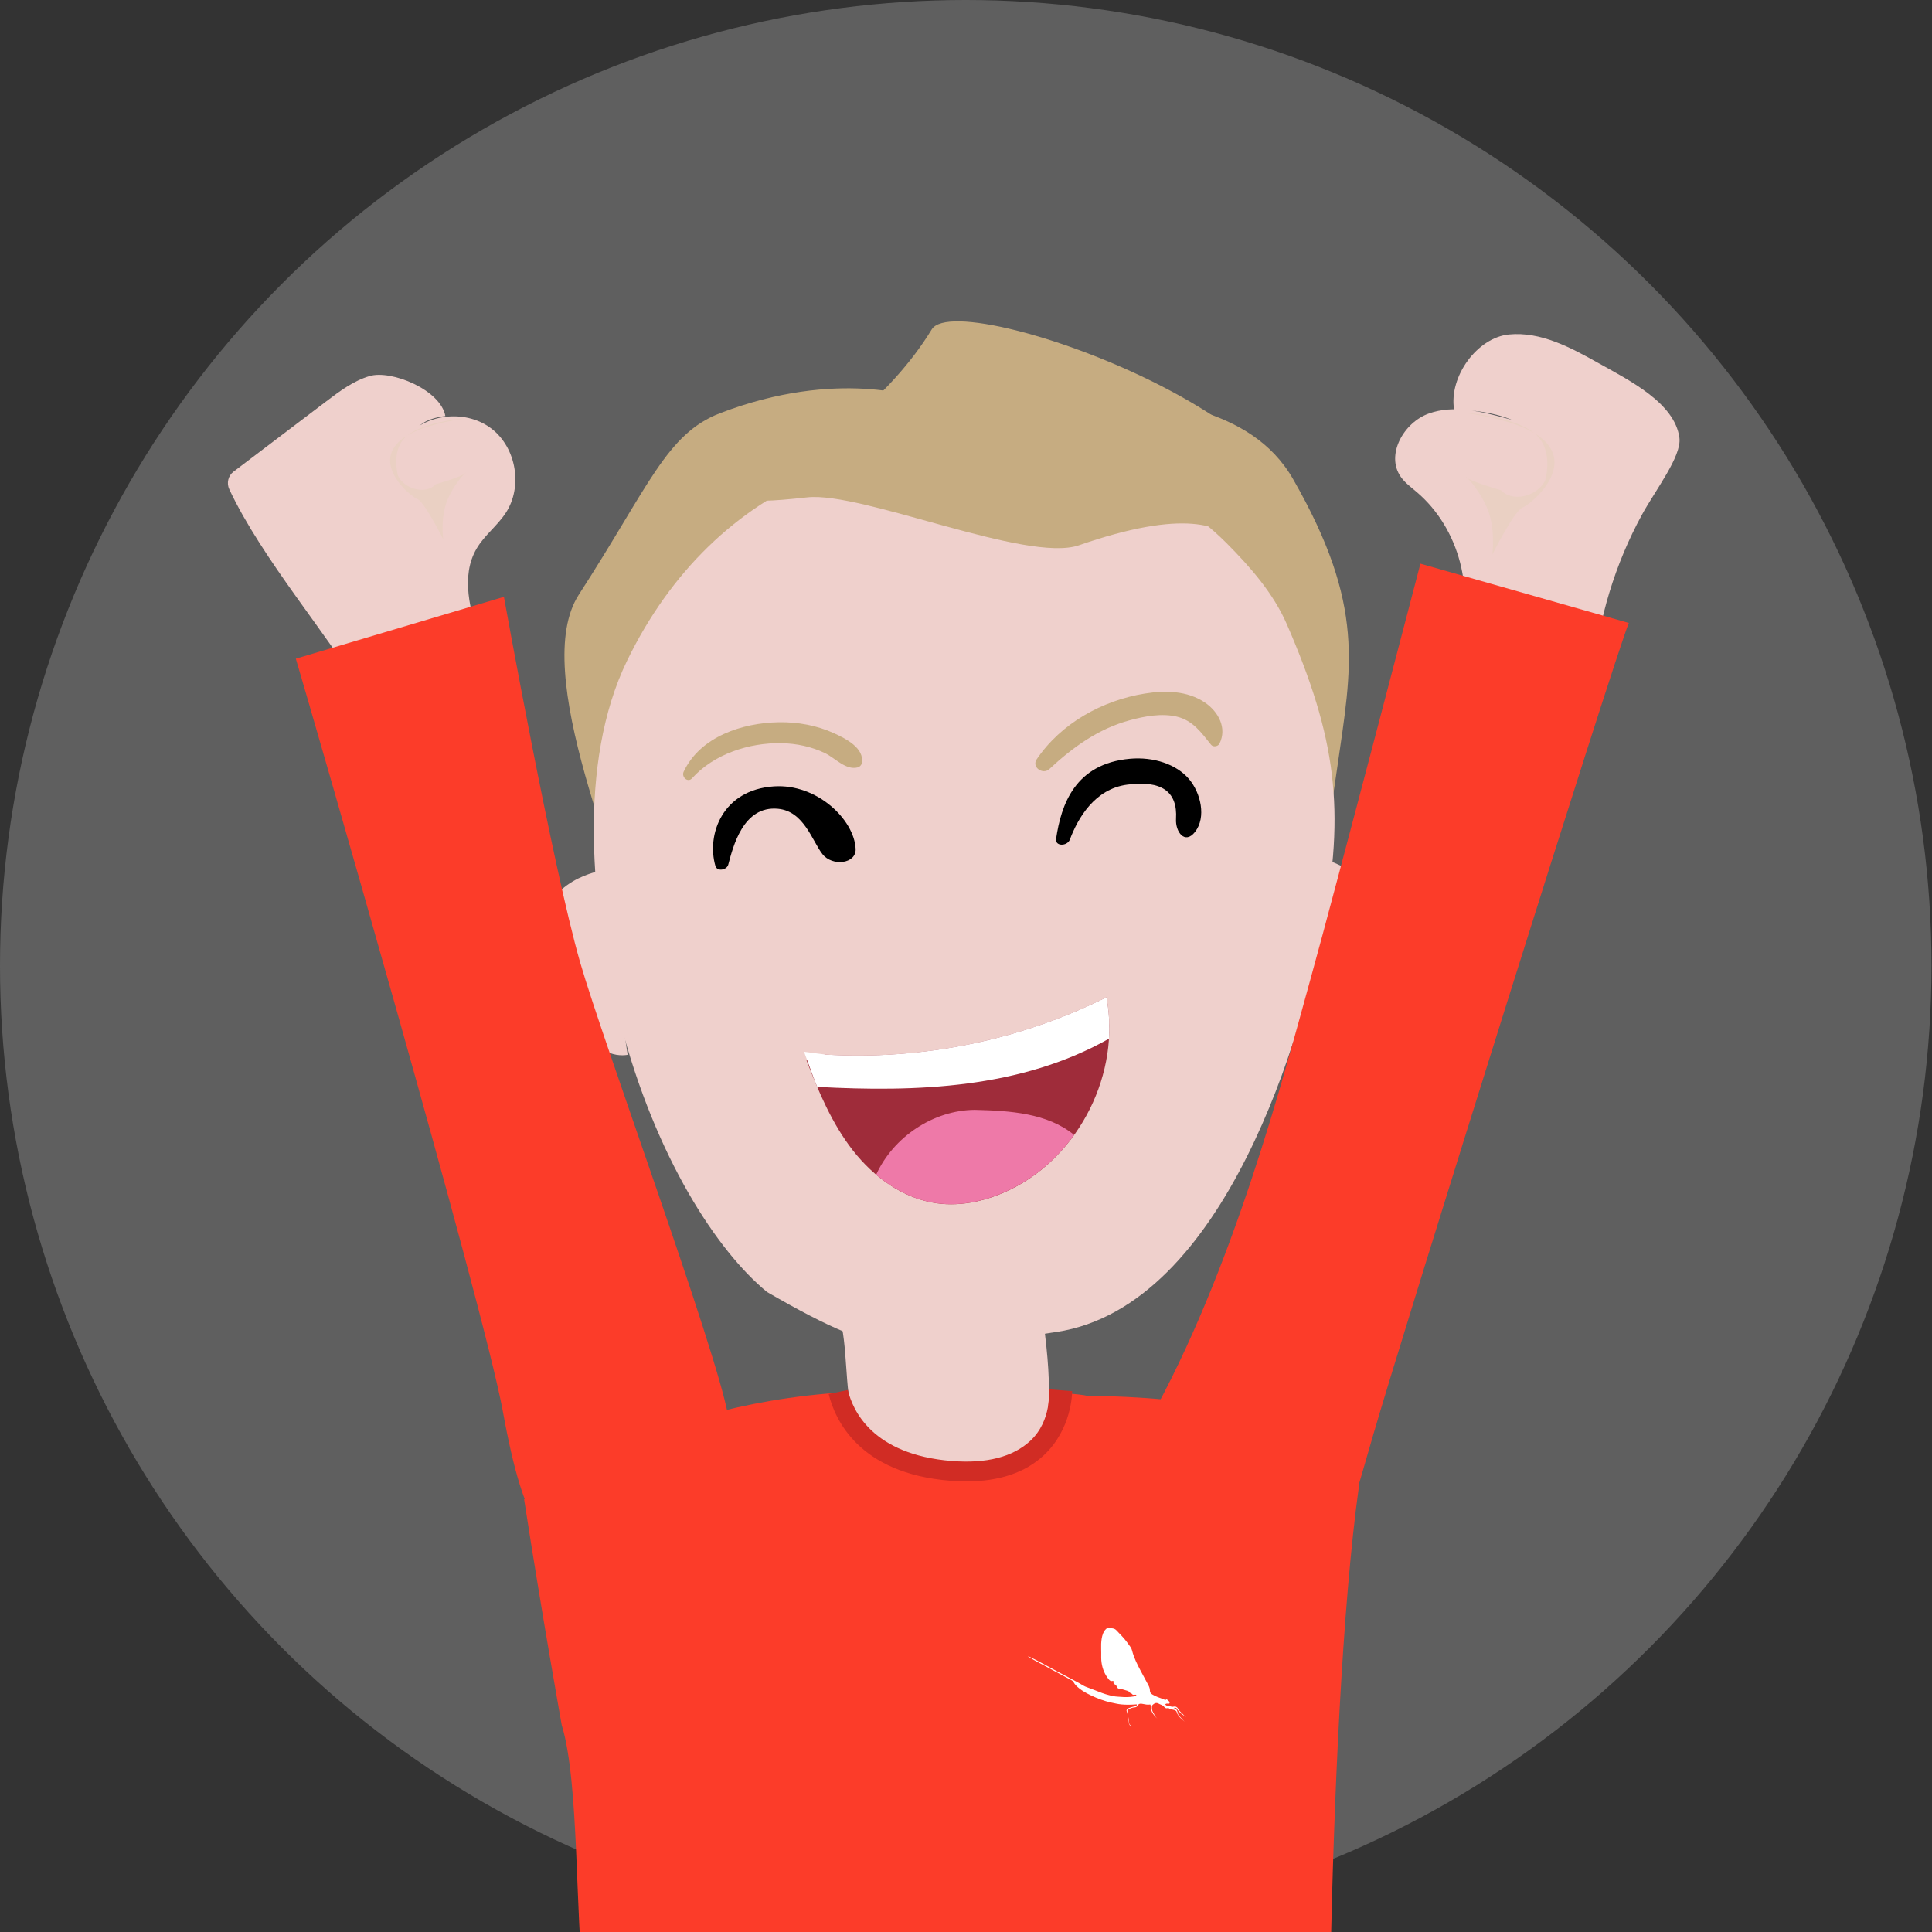 <?xml version="1.0" encoding="UTF-8"?>
<svg xmlns="http://www.w3.org/2000/svg" viewBox="0 0 369.9 369.9">
  <rect x="0" y="0" width="369.9" height="369.9" fill="#333333" stroke="none"/>
  <defs>
    <style>
      .cls-1 {
        isolation: isolate;
      }

      .cls-2, .cls-3, .cls-4, .cls-5, .cls-6, .cls-7, .cls-8, .cls-9, .cls-10, .cls-11 {
        stroke-width: 0px;
      }

      .cls-3 {
        fill: #9f2c3a;
      }

      .cls-4 {
        fill: #ee79a8;
      }

      .cls-5 {
        fill: #efd0cc;
      }

      .cls-6 {
        fill: #fff;
      }

      .cls-7 {
        fill: #5f5f5f;
      }

      .cls-8 {
        fill: #ead0c3;
        mix-blend-mode: multiply;
      }

      .cls-9 {
        fill: #d12c24;
      }

      .cls-10 {
        fill: #fc3c29;
      }

      .cls-11 {
        fill: #c6ac81;
      }

      
	#avatar {
		filter: drop-shadow(1px 1px 3px rgba(0, 0, 0, 0.5));
	}

	#bras-droit, #bras-gauche, #avatar {
		transform-box:fill-box;
		transition: transform 0.3s;
	}

	#bras-droit {
		transform-origin: bottom left;
	}
	#bras-gauche {
		transform-origin: bottom right;
	}

	.object-hover #bras-droit {
		transform: rotate(6deg);
	}
	.object-hover #bras-gauche {
		transform: rotate(-6deg);
	}

	.object-hover #avatar {
		transform: translateY(-30px);
	}
    </style>
  </defs>
  <g class="cls-1">
    <g id="Calque_1" data-name="Calque 1">
      <g>
        <circle class="cls-7" cx="184.9" cy="184.9" r="184.9"/>
        <g id="avatar">
          <path class="cls-10" d="m165.52,266.4c19.92-.63,39.52.02,42.75.87,0,0,47.98-.57,51.91,17.3-6.42,46.09-6.41,147.49-5.05,146.88,0,0-15.76,14.71-50.89,18.12-37.32,3.62-63.61-3.62-72.94-5.44-9.33-1.81-13.57-3.62-13.57-3.62,0,0-4.24-49.5-5.94-61.28-1.7-11.78-.85-38.05-4.24-48.93,0,0-3.79-21.14-7.2-43.23,0,0,24.47-19.38,65.17-20.67Z"/>
          <g>
            <g>
              <path class="cls-11" d="m134.17,215.11s-5.38-9.45-10.24-28.89c-4.86-19.44-22.62-57.67-13.1-72.38,13.37-20.66,16.74-30.77,27.01-34.72,22.61-8.69,38.19-2.86,38.19-2.86,0,0-12.15,8.51,0,0,12.15-8.51,23.04-4.1,33.97-1.66,10.94,2.43,29.36,2.8,37.58,17.14,13.92,24.29,11.19,36.03,8.46,55.14-3,21.01-6.01,33.3-6.01,33.3,0,0,3.2-23.27,3.2-17.19v14.58s-2.43-15.8-9.72-18.23c-7.29-2.43-14.58-1.22-17.01,7.29s-1.22,27.95-8.51,37.67c-7.29,9.72-22.95,19.29-38.88,23.09-9.69,2.31-24.3,1.59-33.89.42-7.24-.88-11.06-12.69-11.06-12.69Z"/>
              <path class="cls-5" d="m202.27,255.01c-27.95,4.21-31.16,6.37-55.41-7.64-9.55-7.82-21.33-25.77-28.05-51.43-5.88-22.48-8.17-50.01,1.23-69.4,16.75-34.54,50.9-47.98,87.85-37.6,8.98,2.52,17.62,6.64,24.6,12.83.82.73,1.61,1.48,2.38,2.25,4.53,4.56,8.93,9.57,11.5,15.48,9.39,21.64,11.3,35.57,6.86,58.07-3.4,18.79-18.32,72.53-50.97,77.45Z"/>
              <path class="cls-11" d="m243.65,109.38c26.08-23.19-59.79-55.27-65.26-46.31-16.43,26.91-53.24,35.37-23.81,32.15,10.43-1.14,42.06,12.61,51.98,9.18,40.21-13.93,29.25,11.96,37.09,4.98Z"/>
              <path class="cls-2" d="m148.17,150.56c-9.87.66-12.93,9.23-11.2,15.23.33,1.14,2.18.79,2.46-.24.89-3.32,2.81-11.36,9.55-10.7,4.96.48,6.52,6.16,8.48,8.67,1.9,2.43,6.51,1.88,6.36-1.01-.28-5.6-7.39-12.5-15.65-11.95Z"/>
              <path class="cls-2" d="m227.64,149.15c-2.41-2.84-6.8-4.28-11.29-3.88-10.55.94-13.19,8.81-14.15,15.33-.22,1.49,2.15,1.45,2.64.13,1.51-4.03,4.73-9.68,10.97-10.5,6.6-.87,9.67,1.32,9.35,6.55-.15,2.47,1.69,4.99,3.64,2.5,2.19-2.8,1.1-7.47-1.16-10.13Z"/>
              <path class="cls-11" d="m200.9,147.25c4.51-4.2,9.44-7.75,15.47-9.37,2.81-.76,6.07-1.36,8.96-.67,3.07.74,4.69,3.07,6.54,5.38.4.5,1.34.34,1.61-.21,1.48-2.98-.18-6.11-2.8-7.88-3.37-2.28-7.62-2.34-11.5-1.71-8.13,1.31-16.05,5.7-20.7,12.59-1.01,1.5,1.18,3.02,2.42,1.87h0Z"/>
              <path class="cls-11" d="m132.5,149.01c4.19-4.65,10.93-6.83,17.08-6.72,2.89.05,5.8.65,8.41,1.92,1.93.95,3.96,3.3,6.22,2.72.36-.09.7-.41.78-.78.6-2.91-3.08-4.74-5.3-5.76-3.3-1.51-6.96-2.17-10.58-2.11-7,.12-15.06,2.75-18.22,9.48-.46.99.78,2.17,1.61,1.25h0Z"/>
              <g>
                <path class="cls-3" d="m157.97,201.91c18.5,1.11,37.28-2.71,53.87-10.96,2.76,14.43-5.1,30.24-18.28,36.74-4.39,2.17-9.37,3.37-14.22,2.69-6.43-.9-12.06-5.02-16.06-10.14-3.99-5.12-6.55-11.19-8.87-17.25"/>
                <path class="cls-4" d="m186.61,212.49c-7.87.07-15.54,5.13-18.86,12.41,3.34,2.82,7.28,4.87,11.58,5.47,4.85.68,9.83-.53,14.22-2.69,4.84-2.39,8.96-6.03,12.1-10.39-5.13-4.19-12.29-4.64-19.05-4.8Z"/>
                <path class="cls-6" d="m212.32,198.88c.17-2.65.02-5.32-.48-7.94-16.6,8.25-35.37,12.07-53.87,10.96l-4.03-.53c.66,1.71,1.8,5.03,2.52,6.72,19.07,1.04,38.98.31,55.86-9.22Z"/>
              </g>
            </g>
            <path class="cls-5" d="m114.74,166.78s-13.14,2.41-10.04,14.37c.95,3.66,5.14,11.68,7.01,13.23,1.94,9.07,8.46,7.57,8.46,7.57"/>
            <path class="cls-5" d="m252.48,164.25s13.14,2.41,10.04,14.37c-.95,3.66-5.14,11.68-7.01,13.23-1.94,9.07-8.46,7.57-8.46,7.57"/>
          </g>
          <g id="bras-droit">
            <path class="cls-5" d="m305.04,129.17c.99-10.69,4.18-21.17,9.31-30.59,2.54-4.67,7.65-11.23,7.19-14.75-.87-6.71-9.66-11.03-15.55-14.34-5.3-2.97-11.03-6.04-17.08-5.45-6.05.59-11.54,8.02-10.51,14.4,0,0,5.11-.13,9.96,1.53,4.55,1.56,8.24,5.14,8.24,5.14-1.39-2.94-4.89-4.1-8.02-4.96-4.92-1.35-10.23-2.7-15.03-.97-4.81,1.72-8.29,7.92-5.36,12.11.81,1.16,1.98,2,3.06,2.92,8.19,6.95,11.38,19.21,7.62,29.26l26.19,5.69Z"/>
            <path class="cls-8" d="m285.71,106.21s.76-5.27-1.18-9.39c-1.94-4.12-4.53-6.24-3.8-5.45.73.79,6.67,2.5,6.67,2.5,2.25,2.42,7.07,1.08,8.45-1.93,0,0,1.76-5.9-2.07-8.99-4.21-3.39-14.01-3.99-13.23-3.88,28.29,4.02,13.47,17.07,10.93,18.12-1.6.66-5.78,9.02-5.78,9.02Z"/>
            <path class="cls-10" d="m271.95,107.92s-15.98,61.33-21.11,79.77c-4.95,17.82-14.68,55.67-31.01,84.6,0,0-.48,35.12,27.78,28.54,8.75-2.04,8.53-2.72,15.29-26.06,5.81-20.07,46.11-148.62,48.95-155.5"/>
          </g>
          <g id="bras-gauche">
            <path class="cls-5" d="m69.41,132.76c-6.09-10.57-19.23-25.69-25.51-39.08-.56-1.19-.22-2.6.83-3.39l17.69-13.41c2.58-1.96,5.24-3.96,8.35-4.88,4.1-1.22,13.58,2.6,14.5,7.66,0,0-2.53.23-4.14,1.26-1.14.73-3.16,2.48-3.16,2.48,4.06-4.36,11.52-4.94,16.21-1.27,4.69,3.67,5.92,11.06,2.67,16.04-1.61,2.47-4.08,4.29-5.58,6.83-3.14,5.31-1.25,12.05.72,17.9l-22.59,9.87Z"/>
            <path class="cls-8" d="m84.86,103.25s-.65-4.49,1.01-8.01c1.65-3.52,3.87-5.32,3.24-4.65-.62.67-5.69,2.13-5.69,2.13-1.92,2.06-6.03.92-7.22-1.65,0,0-1.5-5.04,1.77-7.67,3.59-2.89,11.96-3.4,11.29-3.31-24.15,3.43-11.49,14.56-9.33,15.46,1.37.57,4.93,7.7,4.93,7.7Z"/>
            <path class="cls-10" d="m96.48,114.27s9.25,51.41,14.6,70c4.38,15.24,26.01,73.9,28.32,86.74,0,0,1.16,36.39-26.3,27.67-8.51-2.7-12.5-4.71-16.83-28.49-3.73-20.45-37.51-137.01-39.63-144.08"/>
          </g>
          <path class="cls-5" d="m155.46,245.21c11.11,4.92,2.03,28.02,12.99,32.69,11.55,4.93,30.89,5.36,32.24-8.51.78-8-1.83-24.3-4.03-31.79-7.07-.85-22.22,3.29-29.63,3.03-4.05-.14-7.55-.29-9.33,4.16.23-1.13.68-2.19-2.24.41Z"/>
          <g>
            <path class="cls-6" d="m226.82,328.57c.06.09.14.14.25.14-.09-.05-.17-.1-.25-.15h0s-.05-.03-.07-.05c-.05-.13-.19-.18-.25-.3-.36-.32-.72-.64-.96-1.08-.19-.34-.49-.47-.84-.38-.2.05-.37.03-.56-.03-.15-.05-.3-.12-.45-.1-.2.03-.35-.07-.49-.17-.12-.09-.1-.17.04-.24.14-.07.28-.02.42-.03.09,0,.21.03.25-.09.04-.12.03-.24-.07-.34-.11-.1-.23-.2-.33-.3-.1-.09-.19-.13-.3-.02-.07.08-.15.04-.23,0-.11-.05-.23-.09-.34-.14-.69-.25-1.38-.49-2.02-.87-.31-.18-.46-.43-.46-.76,0-.36-.12-.68-.28-.99-.49-.92-.99-1.84-1.48-2.76-.67-1.26-1.31-2.53-1.66-3.92-.06-.25-.17-.49-.33-.7-.2-.27-.4-.55-.6-.83-.61-.84-1.34-1.56-2.05-2.31-.2-.21-.45-.35-.75-.38-.05,0-.1-.03-.15-.05-.4-.19-.79-.13-1.11.18-.25.24-.43.53-.56.85-.25.63-.32,1.29-.36,1.96-.03.58.02,1.16.01,1.73,0,.64-.03,1.28.07,1.91.17,1.2.63,2.28,1.41,3.22.18.22.38.34.66.27.2-.06.23.04.21.19-.04.24.07.39.28.48.15.07.26.16.31.34.04.13.15.24.23.36.03.04.06.07.11.07.34.03.68.12,1,.22.28.09.57.17.86.26.04.01.11,0,.1.04-.05.18.12.15.18.22.12.16.36.13.46.3.14.22.35.17.55.15.05,0,.11-.02.16-.01.06,0,.11.03.13.09.01.05-.04.09-.08.11-.14.05-.27.11-.42.14-.83.15-1.66.15-2.49.08-.44-.04-.88-.04-1.3-.12-1.05-.19-2.06-.51-3.04-.92-.34-.14-.69-.27-1.04-.4-.15-.06-.3-.11-.45-.17-.44-.18-.9-.3-1.3-.54-.69-.41-1.38-.8-2.09-1.16-1.15-.59-2.28-1.23-3.43-1.83-1.62-.85-3.19-1.78-4.86-2.54-.07-.03-.14-.09-.24-.04.38.22.75.44,1.12.65,2.42,1.3,4.84,2.61,7.26,3.91.14.08.26.16.33.31.13.24.27.46.47.66.83.84,1.83,1.41,2.88,1.91,1.26.6,2.55,1.09,3.92,1.38.64.14,1.29.29,1.94.35.9.08,1.8.06,2.7,0,.07,0,.19-.05.22.04.03.09-.06.16-.11.23-.05.06-.12.08-.2.09-.43.06-.84.2-1.24.34-.28.09-.49.4-.4.58.18.38.18.8.24,1.2.09.54.06,1.11.41,1.58.1.03.06-.05.07-.09-.29-.23-.33-.57-.33-.88,0-.52-.19-1.01-.18-1.53,0-.01,0-.03-.01-.04-.12-.44-.11-.43.29-.65.36-.19.74-.29,1.15-.32.21-.02.37-.18.45-.32.25-.47.65-.4,1.04-.32.44.09.88.18,1.33.11.11-.02.11.05.12.12.02.16.05.32.05.49.02.4.17.75.37,1.09.26.36.51.73.88.99-.33-.27-.54-.62-.7-1-.31-.39-.38-.84-.34-1.33.01-.12.05-.23.14-.31.38-.32.69-.48,1.18-.21.14.08.29.15.44.2.25.09.45.24.62.44.15.18.35.3.61.21.11-.04.23,0,.31.07.3.2.66.18.99.29.31.11.44.21.49.54.31.74.93,1.2,1.49,1.71-.3-.32-.63-.62-.9-.97-.16-.21-.37-.39-.42-.66-.11-.55-.27-.91-.81-1,.2-.12.53-.08.63.11.21.4.54.69.85.98.18.13.36.27.55.4h0s.05.03.07.05Zm-13.15-8.54c-.07.09-.16.15-.27.16.11-.02.2-.08.27-.16s.11-.21.11-.35c0-.06,0-.11-.04-.13.04.03.05.08.04.13,0,.14-.05.26-.11.35Z"/>
            <polygon class="cls-6" points="221.74 329.2 221.75 329.2 221.74 329.2 221.74 329.2"/>
          </g>
          <path class="cls-9" d="m162.33,266.13c.89,3.8,4.6,12.37,19.91,13.59,6.63.53,11.69-.77,15.01-3.85,4.23-3.93,3.56-9.83,3.56-9.88l4.46.36c0,.29-.02,7.25-5.45,12.3-3.56,3.31-8.53,4.98-14.8,4.98-1,0-2.03-.04-3.09-.13-17.55-1.4-22.1-11.79-23.27-16.6"/>
        </g>
      </g>
    </g>
  </g>
</svg>